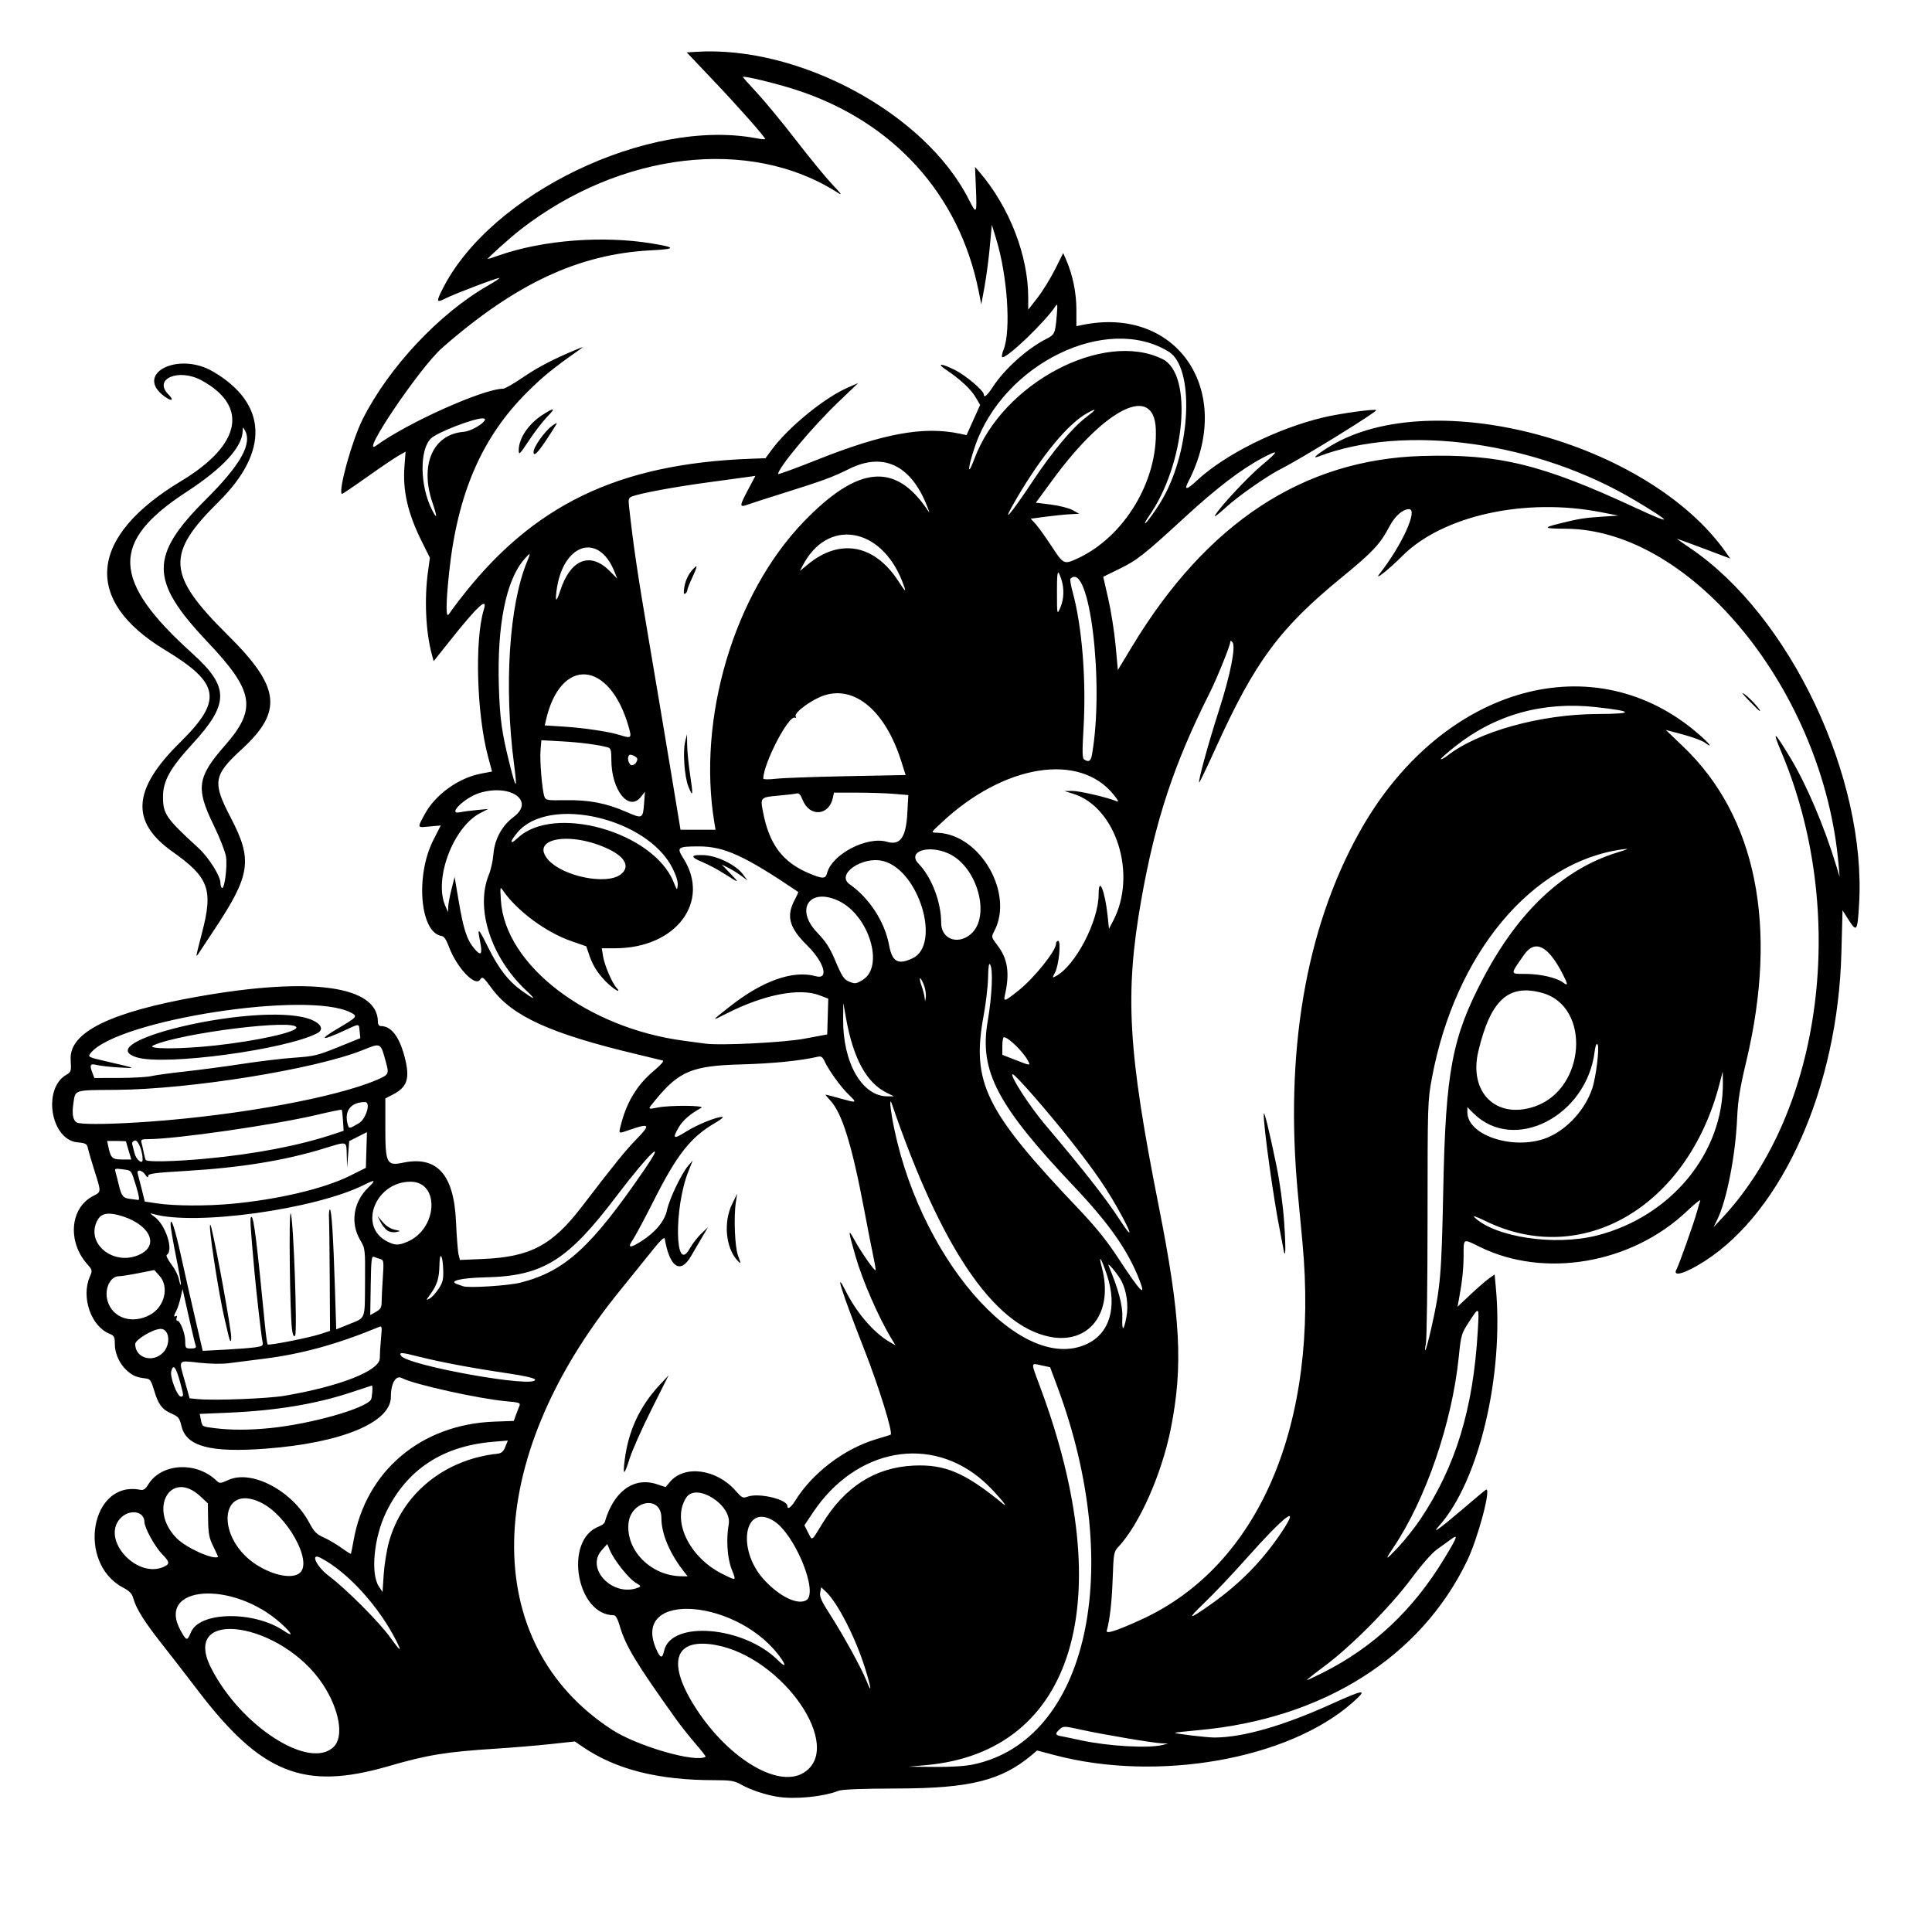 <?xml version="1.0" encoding="UTF-8" standalone="no"?>
<svg xmlns="http://www.w3.org/2000/svg" xmlns:svg="http://www.w3.org/2000/svg" width="11.5in" height="11.5in" viewBox="0 0 292.1 292.1" version="1.1" id="svg5" xml:space="preserve">
  <defs id="defs2"></defs>
  <path style="fill:#000000;stroke-width:1" d="m 117.524,271.65 c -1.896,-0.317 -3.988,-1.019 -5.449,-1.827 -1.072,-0.593 -1.585,-0.678 -4.083,-0.678 -8.524,0 -14.914,-1.624 -19.932,-5.065 l -1.15,-0.789 -3.612,0.393 c -1.987,0.216 -5.692,0.527 -8.234,0.69 -7.698,0.496 -10.363,0.93 -16.387,2.672 -12.758,3.689 -19.169,1.124 -28.806,-11.523 -1.628,-2.137 -4.049,-5.263 -5.378,-6.947 -2.63,-3.331 -3.905,-5.358 -4.327,-6.883 -0.21,-0.758 -0.561,-1.133 -1.549,-1.655 -7.056,-3.726 -4.914,-16.226 2.536,-14.802 0.552,0.105 0.808,-0.058 1.276,-0.816 1.964,-3.178 7.168,-3.501 10.219,-0.635 0.581,0.546 0.593,0.545 1.934,-0.048 3.523,-1.558 9.611,1.673 12.159,6.453 0.746,1.4 1.112,1.777 2.183,2.251 0.707,0.313 1.912,1.018 2.676,1.568 0.764,0.549 1.419,0.958 1.454,0.909 0.035,-0.049 0.22,-0.967 0.411,-2.041 1.864,-10.496 10.224,-17.544 21.279,-17.94 l 2.931,-0.105 0.338,-0.927 c 0.186,-0.51 0.427,-1.136 0.536,-1.391 0.171,-0.402 -0.099,-0.491 -1.993,-0.657 -4.113,-0.362 -14.018,-2.559 -15.774,-3.499 -0.94,-0.503 -1.684,0.75 -1.684,2.835 0,3.87 -7.456,6.963 -18.867,7.827 -8.426,0.638 -12.053,-0.321 -12.787,-3.381 -0.303,-1.263 -0.452,-1.45 -1.545,-1.933 -1.422,-0.629 -1.976,-1.385 -2.628,-3.589 -0.4,-1.352 -0.593,-1.633 -1.165,-1.699 -1.411,-0.162 -1.925,-0.361 -2.777,-1.077 -1.19,-1.001 -1.97,-2.633 -1.97,-4.122 0,-1.112 -0.086,-1.273 -0.842,-1.586 -2.742,-1.136 -4.249,-5.455 -2.97,-8.514 0.447,-1.07 0.445,-1.082 -0.389,-2.031 -2.995,-3.411 -2.547,-8.471 0.909,-10.256 1.261,-0.651 1.254,-0.547 0.234,-3.775 -0.449,-1.421 -0.897,-2.95 -0.995,-3.396 -0.162,-0.739 -0.304,-0.824 -1.585,-0.947 -4.061,-0.39 -5.336,-8.128 -1.684,-10.224 0.72,-0.413 0.749,-0.516 0.647,-2.311 -0.232,-4.101 5.969,-7.159 19.281,-9.509 17.168,-3.031 27.157,-1.622 27.171,3.832 9.46e-4,0.382 0.173,0.63 0.436,0.63 1.576,0 2.808,1.598 3.606,4.679 0.841,3.247 0.424,4.551 -1.826,5.699 l -1.094,0.558 v 4.427 c 0,5.399 0.207,5.81 2.665,5.296 5.138,-1.075 7.699,1.76 8.017,8.875 0.104,2.321 0.281,4.582 0.394,5.023 l 0.206,0.803 3.393,-0.142 c 7.242,-0.304 10.526,-2.033 15.042,-7.922 5.133,-6.693 6.605,-8.508 8.336,-10.278 2.088,-2.135 1.902,-2.369 -1.074,-1.342 -1.848,0.638 -1.745,0.716 -1.297,-0.984 0.884,-3.35 2.469,-5.894 4.968,-7.974 0.957,-0.797 1.524,-1.445 1.316,-1.504 -0.202,-0.057 -2.006,-0.494 -4.009,-0.972 -12.955,-3.088 -18.737,-5.712 -21.85,-9.919 -1.328,-1.794 -1.421,-1.863 -1.783,-1.332 -0.76,1.112 -3.549,-1.852 -4.719,-5.015 -0.378,-1.023 -0.734,-1.544 -1.091,-1.596 -3.26,-0.477 -4.006,-9.094 -1.255,-14.501 l 1.124,-2.209 -1.67,0.151 c -1.959,0.178 -1.905,0.303 -0.778,-1.811 1.591,-2.984 5.107,-5.527 8.547,-6.181 l 1.65,-0.314 -0.607,-2.272 c -1.716,-6.428 -2.035,-17.668 -0.629,-22.222 0.614,-1.989 -0.911,-0.58 -5.184,4.789 l -2.403,3.019 -0.292,-1.084 c -0.91,-3.379 -1.135,-8.357 -0.565,-12.46 l 0.29,-2.083 -1.239,-2.489 c -2.109,-4.237 -2.894,-7.659 -2.608,-11.367 l 0.169,-2.194 -1.111,0.634 c -0.611,0.349 -2.763,1.808 -4.783,3.242 -2.02,1.435 -3.707,2.569 -3.75,2.521 -0.537,-0.606 1.561,-8.131 3.145,-11.284 3.933,-7.827 11.57,-15.983 18.902,-20.188 1.035,-0.594 1.837,-1.125 1.782,-1.18 -0.129,-0.129 -6.689,2.353 -8.104,3.067 -1.44,0.727 -1.489,0.576 -0.469,-1.445 7.25,-14.363 30.993,-25.799 47.277,-22.772 0.809,0.15 1.471,0.211 1.471,0.136 0,-0.296 -4.063,-4.89 -7.862,-8.89 l -3.99,-4.202 1.374,-0.088 c 15.619,-1.003 34.716,9.331 41.283,22.342 1.16,2.299 1.226,2.198 1.069,-1.626 l -0.137,-3.324 0.742,0.873 c 4.481,5.27 7.298,12.562 7.298,18.888 v 1.835 l 1.401,-1.801 c 0.771,-0.991 1.961,-2.918 2.645,-4.282 l 1.244,-2.481 0.47,1.08 c 0.968,2.225 1.523,4.949 1.523,7.469 v 2.505 l 0.91,-0.187 c 14.336,-2.944 23.084,10.021 16.001,23.717 -0.672,1.299 -0.228,1.244 1.27,-0.158 4.221,-3.948 12.098,-7.887 19.151,-9.575 2.486,-0.595 7.733,-1.32 7.999,-1.105 0.243,0.196 -11.291,7.319 -14.302,8.831 -2.171,1.091 -6.53,4.134 -8.477,5.918 -1.053,0.965 -1.777,1.504 -1.609,1.198 0.672,-1.224 4.952,-5.823 7.067,-7.593 2.658,-2.225 2.679,-2.478 0.092,-1.107 -3.146,1.667 -6.869,4.505 -11.522,8.781 -6.375,5.86 -7.374,6.65 -10.082,7.973 l -2.442,1.194 0.768,3.361 c 0.422,1.849 0.92,5.021 1.106,7.049 l 0.339,3.688 2.117,-3.508 c 11.303,-18.729 25.874,-28.315 43.856,-28.852 11.598,-0.346 18.07,1.226 32.354,7.861 5.639,2.619 5.647,2.322 0.029,-1.049 -14.964,-8.977 -34.919,-11.767 -48.07,-6.721 -1.056,0.405 -0.108,-0.414 1.845,-1.594 15.532,-9.385 48.127,-0.591 59.849,16.145 l 0.605,0.864 -3.966,-1.494 c -2.181,-0.822 -4.015,-1.494 -4.074,-1.494 -0.059,0 0.838,0.639 1.994,1.42 15.088,10.193 26.694,34.706 25.523,53.905 -0.245,4.014 -0.361,4.189 -1.546,2.34 l -0.955,-1.491 -0.171,6.438 c -0.54,20.296 -8.816,38.969 -20.647,46.585 -2.923,1.882 -4.964,2.486 -4.283,1.269 0.372,-0.665 2.671,-7.147 3.097,-8.729 0.179,-0.664 0.403,-1.421 0.498,-1.681 0.095,-0.26 -0.825,0.473 -2.046,1.629 -8.37,7.924 -21.523,10.183 -31.288,5.375 -2.579,-1.27 -2.445,-1.342 -2.452,1.324 -0.005,2 -0.222,4.024 -0.708,6.606 l -0.211,1.121 1.942,-1.828 c 1.068,-1.006 2.33,-2.104 2.804,-2.442 l 0.862,-0.614 0.178,1.882 c 1.264,13.383 -2.552,29.427 -8.602,36.165 -1.202,1.339 0.139,0.386 3.505,-2.49 1.893,-1.618 3.52,-2.976 3.613,-3.019 0.855,-0.389 -1.197,7.329 -2.868,10.789 -7.035,14.568 -21.773,23.858 -40.565,25.568 -1.924,0.175 -3.536,0.355 -3.58,0.4 -0.131,0.131 4.77,0.717 5.978,0.716 4.247,-0.006 10.361,-1.754 17.58,-5.025 5.169,-2.343 5.684,-2.378 3.243,-0.226 -9.717,8.569 -29.44,12.032 -45.031,7.905 l -2.62,-0.693 -0.827,0.696 c -4.548,3.827 -9.293,5.018 -20.125,5.049 -5.656,0.017 -8.529,0.129 -9.104,0.356 -2.289,0.904 -6.628,1.321 -9.223,0.887 z m 3.957,-3.614 c 6.282,-3.83 -3.109,-17.484 -13.293,-19.328 -6.027,-1.091 -7.37,2.361 -3.437,8.835 4.859,7.998 12.728,12.934 16.731,10.493 z m 25.691,-1.272 c 17.259,-3.656 22.99,-29.386 12.708,-57.059 l -1.113,-2.994 -1.3,-0.277 c -1.674,-0.357 -1.66,-0.635 -0.174,3.357 12.005,32.244 5.118,55.045 -17.241,57.075 l -2.661,0.242 3.922,0.033 c 2.5,0.021 4.624,-0.116 5.858,-0.377 z m -42.029,-3.146 c -0.905,-1.05 -2.186,-2.662 -2.846,-3.583 -6.081,-8.486 -7.733,-11.215 -8.598,-14.211 -0.294,-1.019 -0.617,-1.611 -0.877,-1.611 -5.687,0 -7.618,-11.405 -2.273,-13.424 0.428,-0.162 0.823,-0.453 0.88,-0.648 1.346,-4.676 4.391,-6.893 7.886,-5.742 l 1.321,0.435 0.669,-0.795 c 2.178,-2.589 7.019,-1.938 9.896,1.331 0.965,1.096 1.128,1.179 1.81,0.92 1.672,-0.636 6.035,0.392 6.035,1.421 0,0.564 0.549,0.199 1.141,-0.759 2.629,-4.253 7.442,-7.917 12.305,-9.365 1.156,-0.344 2.129,-0.646 2.163,-0.672 0.387,-0.286 -1.763,-7.211 -4.047,-13.041 -3.416,-8.716 -4.521,-12.22 -2.723,-8.642 1.646,3.278 4.22,6.261 6.588,7.637 l 0.923,0.536 -0.584,-0.957 c -1.964,-3.218 -4.424,-8.859 -5.485,-12.582 -1.128,-3.957 -1.141,-4.232 -0.11,-2.344 0.979,1.792 2.995,4.679 3.155,4.519 0.051,-0.051 -0.084,-0.908 -0.299,-1.904 -0.215,-0.996 -0.841,-4.193 -1.391,-7.105 -1.874,-9.928 -3.36,-14.735 -5.147,-16.647 -0.457,-0.489 -0.779,-0.889 -0.715,-0.889 0.064,0 1.026,0.252 2.138,0.56 2.685,0.744 2.69,0.742 1.287,-0.63 -1.214,-1.187 -2.987,-3.663 -3.625,-5.064 -0.248,-0.545 -0.49,-0.703 -0.924,-0.603 -2.742,0.628 -6.812,1.037 -11.653,1.17 -7.405,0.203 -9.38,1.025 -12.963,5.395 -1.213,1.479 -1.229,1.428 0.358,1.122 1.93,-0.373 7.287,-0.329 6.583,0.054 -1.638,0.891 -2.768,1.862 -3.379,2.905 -1.038,1.771 -0.842,1.896 1.081,0.69 1.714,-1.075 4.59,-2.242 5.494,-2.229 0.245,0.003 -0.226,0.398 -1.048,0.877 -3.765,2.194 -5.781,4.747 -9.376,11.874 -1.325,2.625 -2.726,5.241 -3.114,5.813 -0.863,1.272 -0.469,1.342 1.285,0.23 2.127,-1.349 3.531,-3.049 3.879,-4.698 0.356,-1.687 2.156,-5.466 3.18,-6.678 l 0.71,-0.84 -0.665,1.681 c -2.193,5.542 -2.036,15.629 0.182,11.695 0.413,-0.732 1.212,-1.772 1.776,-2.311 l 1.026,-0.98 -0.826,1.401 c -0.454,0.77 -1.249,2.125 -1.765,3.011 -1.604,2.751 -3.208,1.677 -3.959,-2.65 -0.057,-0.328 -0.626,0.201 -1.809,1.681 -0.949,1.188 -3.237,4.023 -5.084,6.301 -20.757,25.599 -21.213,53.153 -1.095,66.234 3.855,2.507 12.689,5.056 14.172,4.09 0.058,-0.038 -0.636,-0.927 -1.541,-1.977 z m -10.696,-42.865 c 0.559,-4.441 2.265,-8.111 5.284,-11.36 l 1.352,-1.456 -2.594,5.182 c -1.427,2.85 -2.9,6.157 -3.275,7.348 -0.839,2.669 -1.079,2.758 -0.767,0.285 z m 16.971,-30.254 c -1.721,-1.963 -2.046,-5.773 -0.723,-8.474 l 0.755,-1.541 -0.194,1.261 c -0.341,2.215 -0.162,6.769 0.317,8.054 0.493,1.322 0.473,1.415 -0.154,0.7 z m -60.944,73.586 c 1.552,-1.552 0.833,-5.643 -1.654,-9.418 -6.214,-9.429 -21.559,-11.755 -16.944,-2.568 4.449,8.856 14.956,15.628 18.598,11.986 z m 125.296,-0.263 0.84,-0.214 -0.942,-0.033 c -1.283,-0.045 -8.801,-1.312 -12.151,-2.047 -2.641,-0.58 -2.747,-0.582 -3.291,-0.09 -0.752,0.68 -0.71,0.893 0.208,1.057 0.424,0.076 1.731,0.348 2.905,0.605 4.142,0.906 10.301,1.263 12.432,0.721 z m -44.959,-11.536 c -1.437,-4.639 -4.163,-9.969 -5.964,-11.66 l -0.688,-0.646 -0.154,0.786 c -0.123,0.627 0.175,1.296 1.474,3.307 1.933,2.995 4.776,8.157 5.504,9.996 0.865,2.183 0.778,1.283 -0.171,-1.783 z m 69.179,0.617 c 7.66,-3.852 13.646,-9.471 18.348,-17.226 2.062,-3.401 2.204,-3.826 0.965,-2.898 -0.477,0.357 -1.413,1.033 -2.08,1.502 -0.706,0.496 -2.3,2.314 -3.807,4.342 -3.169,4.264 -9.106,10.261 -13.1,13.232 -1.599,1.189 -2.825,2.162 -2.725,2.162 0.1,0 1.179,-0.502 2.399,-1.115 z m -81.809,-2.037 c -6.245,-9.142 -22.838,-10.537 -18.992,-1.596 0.636,1.479 0.944,1.559 1.216,0.319 1.025,-4.666 12.069,-3.736 17.239,1.451 0.99,0.993 1.271,0.902 0.537,-0.174 z m -58.258,-2.774 c -2.641,-5.229 -7.329,-10.383 -11.4,-12.53 -1.716,-0.905 -0.724,1.266 1.261,2.758 2.598,1.954 7.588,6.961 9.224,9.254 1.526,2.139 1.818,2.305 0.915,0.518 z m -31.038,-1.34 c 1.316,-3.135 9.549,-3.233 14.066,-0.167 1.488,1.01 1.247,0.406 -0.451,-1.129 -7.32,-6.617 -19.012,-5.767 -15.173,1.102 0.878,1.572 0.973,1.583 1.557,0.193 z m 143.655,-1.884 c 17.831,-8.14 26.974,-29.57 24.371,-57.122 -0.159,-1.683 -0.467,-4.951 -0.684,-7.262 -2.01,-21.369 1.16,-40.023 9.283,-54.624 12.024,-21.613 34.633,-28.537 50.576,-15.488 2.055,1.682 3.283,3.077 1.683,1.912 -0.419,-0.305 -1.922,-0.863 -3.339,-1.239 l -2.577,-0.684 2.624,2.508 c 11.062,10.575 14.4,27.186 9.556,47.545 -0.992,4.168 -1.274,5.93 -1.4,8.724 -0.25,5.574 -1.563,12.296 -2.969,15.193 l -0.58,1.194 1.276,-1.362 c 15.267,-16.295 19.103,-46.461 8.96,-70.473 -1.45,-3.433 -1.116,-3.222 1.34,0.845 2.477,4.101 5.149,10.38 6.964,16.366 l 0.51,1.681 -0.155,-1.821 c -2.227,-26.15 -22.11,-50.678 -41.196,-50.819 -3.47,-0.026 -3.604,-0.143 -0.927,-0.806 2.893,-0.717 3.627,-0.835 6.303,-1.015 l 2.521,-0.169 -2.661,-0.518 c -11.456,-2.231 -23.923,0.524 -30.011,6.632 -2.076,2.083 -4.371,3.883 -3.432,2.692 3.348,-4.248 5.871,-9.78 4.461,-9.78 -0.955,0 -2.141,1.044 -2.963,2.609 -1.412,2.688 -2.506,3.856 -7.228,7.721 -9.393,7.689 -13.107,12.714 -19.008,25.717 -1.344,2.962 -2.486,5.343 -2.538,5.292 -0.185,-0.185 1.399,-5.961 2.998,-10.931 1.749,-5.438 2.593,-9.735 2.024,-10.304 -0.249,-0.249 -0.327,-0.24 -0.327,0.037 0,0.487 -2.047,5.542 -3.053,7.538 -5.45,10.818 -8.27,19.34 -10.401,31.427 -2.504,14.204 -2.017,22.748 2.639,46.221 3.328,16.779 3.73,24.226 1.821,33.755 -1.372,6.847 -4.758,14.463 -7.93,17.834 -0.666,0.707 -0.71,0.956 -0.844,4.762 -0.124,3.541 -0.44,6.309 -0.897,7.871 -0.169,0.577 1.415,0.072 5.209,-1.66 z m 21.458,-56.26 c -0.106,-0.616 -0.31,-1.688 -0.453,-2.381 -0.951,-4.61 -2.554,-16.129 -2.476,-17.788 0.034,-0.726 0.841,2.555 1.923,7.82 0.514,2.499 0.978,5.904 1.156,8.474 0.294,4.244 0.224,6.05 -0.151,3.875 z m 70.423,-82.691 c -1.117,-1.164 -1.272,-1.405 -0.571,-0.89 0.856,0.629 2.513,2.485 2.218,2.485 -0.064,0 -0.805,-0.718 -1.647,-1.595 z m -81.367,136.653 c 4.385,-3.092 7.815,-6.587 10.701,-10.905 2.957,-4.425 0.591,-2.671 -5.239,3.882 -2.133,2.398 -5.054,5.482 -6.491,6.854 -2.652,2.532 -2.385,2.576 1.029,0.169 z m -61.189,-0.607 c 1.981,-1.06 -1.671,-10.027 -4.897,-12.021 -4.475,-2.766 -5.63,4.367 -1.442,8.909 2.318,2.515 4.996,3.83 6.339,3.111 z m -63.067,-8.805 c 2.001,-7.294 8.386,-12.501 16.389,-13.367 0.634,-0.069 0.91,-0.306 1.208,-1.041 l 0.387,-0.952 -2.23,0.186 c -7.637,0.637 -13.033,4.191 -16.175,10.654 -1.845,3.795 -2.38,9.292 -1.093,11.224 l 0.554,0.831 0.174,-2.652 c 0.096,-1.458 0.449,-3.656 0.786,-4.883 z m 37.681,6.881 c 0.491,-0.192 0.454,-0.265 -0.375,-0.751 -1.033,-0.604 -3.253,-3.392 -3.878,-4.872 l -0.412,-0.973 -0.84,0.94 c -2.508,2.807 1.711,7.14 5.506,5.655 z m 14.119,-2.846 c -0.641,-1.654 -0.823,-4.534 -0.424,-6.712 0.539,-2.938 -4.898,-6.38 -6.417,-4.062 -2.274,3.47 0.464,9.134 5.62,11.625 2.019,0.976 1.949,1.025 1.221,-0.851 z m -65.192,0.543 c 1.814,-1.814 -2.055,-8.674 -5.956,-10.563 -6.293,-3.047 -6.894,5.416 -0.668,9.408 2.639,1.692 5.575,2.204 6.624,1.155 z m 57.96,-0.177 c -2.143,-2.754 -3.369,-5.684 -3.369,-8.049 0,-3.562 -4.724,-2.668 -4.986,0.943 -0.296,4.096 3.487,7.806 8.02,7.864 l 0.934,0.012 z m -78.596,-0.675 c 0.939,-0.428 0.902,-0.718 -0.249,-1.904 -1.11,-1.144 -2.677,-3.989 -2.683,-4.872 -0.012,-1.69 -2.342,-2.003 -3.689,-0.496 -2.859,3.2 2.541,9.131 6.621,7.272 z m 189.96,-7.161 c 5.347,-7.973 8.008,-16.677 8.693,-28.44 0.224,-3.854 0.246,-3.83 -1.31,-1.442 -1.171,1.797 -1.215,1.95 -1.569,5.392 -1.023,9.946 -5.001,21.515 -9.886,28.754 -1.348,1.997 -1.202,1.997 0.679,0 1.016,-1.078 2.543,-2.998 3.393,-4.265 z m -182.466,4.116 c -0.637,-1.287 -0.764,-1.927 -0.798,-4.04 l -0.041,-2.511 -1.119,-1.043 c -4.522,-4.218 -7.979,1.935 -3.567,6.35 1.43,1.431 5.437,3.237 6.225,2.805 0.031,-0.017 -0.284,-0.719 -0.7,-1.56 z m 92.051,-3.458 c 3.428,-5.609 8.008,-8.526 13.811,-8.796 4.767,-0.221 7.775,1.065 13.542,5.791 1.166,0.955 -1.373,-1.999 -2.879,-3.349 -7.999,-7.175 -19.352,-5.122 -25.9,4.683 l -1.27,1.902 0.54,1.058 c 0.68,1.332 0.482,1.45 2.156,-1.288 z m -83.383,-14.476 c 6.1,-0.62 14.291,-2.937 15.152,-4.285 0.186,-0.292 0.312,-2.149 0.144,-2.139 -0.039,0.002 -1.394,0.447 -3.011,0.989 -5.359,1.795 -11.47,2.813 -18.724,3.118 l -4.298,0.181 0.169,0.845 c 0.22,1.101 0.163,1.065 2.043,1.305 2.472,0.316 5.322,0.312 8.525,-0.014 z m 2.061,-4.873 c 8.429,-1.431 14.425,-3.796 14.428,-5.69 0.001,-0.576 0.084,-1.919 0.185,-2.985 0.173,-1.833 0.154,-1.926 -0.352,-1.715 -6.096,2.539 -11.64,4.074 -17.217,4.767 -2.072,0.258 -4.523,0.571 -5.448,0.696 -0.981,0.133 -2.818,0.105 -4.413,-0.067 -3.341,-0.36 -3.173,-0.56 -2.262,2.683 l 0.756,2.691 1.278,0.123 c 2.442,0.235 10.537,-0.077 13.043,-0.502 z m -15.394,-0.644 c -0.863,-3.531 -1.362,-4.43 -1.705,-3.066 -0.221,0.879 0.907,3.837 1.462,3.837 0.328,0 0.386,-0.183 0.242,-0.77 z m 53.282,-1.818 c -0.072,-0.215 -1.651,-0.573 -4.155,-0.942 -5.337,-0.785 -10.112,-1.681 -13.382,-2.511 -2.658,-0.674 -3.057,-0.696 -2.719,-0.149 0.926,1.498 20.729,5.019 20.257,3.602 z m -56.166,-4.138 c 1.18,-1.296 0.859,-3.602 -0.49,-3.515 -1.198,0.077 -3.782,1.645 -3.782,2.296 0,2.139 2.725,2.917 4.272,1.22 z m 13.893,-0.735 c 1.163,-0.174 1.21,-0.218 1.056,-0.988 -0.166,-0.829 -0.895,-7.192 -1.166,-10.178 -0.684,-7.527 -0.741,-8.544 -0.479,-8.544 0.349,0 0.811,3.703 2.039,16.362 0.148,1.527 0.334,2.84 0.412,2.918 0.193,0.193 6.305,-1.016 8.038,-1.591 l 1.391,-0.461 -0.044,-7.843 c -0.024,-4.314 -0.075,-8.442 -0.114,-9.174 -0.038,-0.732 0.022,-1.331 0.135,-1.331 0.257,0 0.511,3.969 0.763,11.933 l 0.196,6.191 1.932,-0.783 c 2.563,-1.039 2.386,-0.577 2.423,-6.332 0.032,-5.085 0.031,-5.092 -0.745,-6.417 -1.503,-2.564 -1.015,-5.726 1.218,-7.895 1.237,-1.201 1.109,-1.287 -0.625,-0.421 -7.387,3.691 -25.472,6.205 -31.794,4.42 -0.649,-0.183 -0.637,-0.151 0.163,0.443 1.668,1.24 2.876,5.058 1.808,5.718 -0.149,0.092 0.161,0.732 0.689,1.424 0.528,0.691 1.042,1.701 1.144,2.244 0.102,0.543 0.236,0.936 0.299,0.873 0.063,-0.063 -0.267,-1.991 -0.732,-4.285 -0.465,-2.294 -0.836,-4.486 -0.825,-4.871 0.038,-1.302 0.685,0.691 1.637,5.042 0.489,2.234 1.413,6.317 2.055,9.074 l 1.166,5.012 3.371,-0.178 c 1.854,-0.098 3.919,-0.26 4.589,-0.36 z m -4.043,-1.712 c -0.096,-0.424 -0.342,-1.464 -0.547,-2.311 -0.962,-3.985 -2.629,-14.918 -2.21,-14.499 0.272,0.272 2.467,11.856 3.079,16.25 0.199,1.428 -0.034,1.833 -0.322,0.56 z m 9.591,-0.959 c -0.33,-2.389 -0.511,-18.044 -0.203,-17.562 0.414,0.649 1.036,18.107 0.659,18.485 -0.198,0.198 -0.341,-0.092 -0.456,-0.923 z m 172.223,-0.128 c 1.414,-6.262 1.568,-8.043 1.83,-21.113 0.358,-17.818 1.333,-22.957 6.062,-31.934 5.323,-10.105 12.127,-16.473 20.271,-18.971 1.68,-0.515 1.848,-0.611 0.84,-0.477 -13.751,1.824 -25.368,15.73 -28.891,34.582 -0.64,3.425 -0.653,3.85 -0.659,21.282 -0.003,9.783 -0.116,18.292 -0.252,18.908 -0.135,0.616 -0.168,1.048 -0.072,0.96 0.096,-0.088 0.487,-1.545 0.869,-3.238 z m -186.787,2.576 c -0.085,-0.221 -0.567,-2.244 -1.072,-4.494 l -0.918,-4.092 -0.306,1.343 c -0.168,0.738 -0.456,1.618 -0.638,1.954 -0.405,0.746 -0.424,1.019 -0.055,0.791 0.159,-0.098 0.206,0.014 0.11,0.264 -0.092,0.239 -0.051,0.435 0.091,0.435 0.449,0 1.202,1.936 1.202,3.091 0,1.056 0.043,1.111 0.87,1.111 0.641,0 0.83,-0.106 0.716,-0.402 z m 134.727,-0.27 c 3.488,-1.624 4.649,-5.641 3.03,-10.483 -0.847,-2.534 -1.344,-3.258 -0.769,-1.12 1.838,6.825 -1.898,11.754 -7.951,10.491 -8.429,-1.758 -16.376,-13.51 -23.776,-35.162 -0.331,-0.969 -0.327,0.021 0.007,1.948 3.611,20.791 19.29,39.061 29.459,34.326 z m 5.992,-4.115 c 0.32,-1.732 0.026,-3.882 -0.734,-5.367 -0.545,-1.063 -2.293,-3.141 -1.945,-2.311 1.47,3.506 2.128,5.993 2.055,7.761 -0.091,2.178 0.214,2.138 0.625,-0.083 z m -147.591,-0.318 c 2.17,-1.2 2.89,-4.202 1.407,-5.862 l -0.797,-0.892 -2.355,0.467 c -1.295,0.257 -2.633,0.467 -2.974,0.467 -1.343,-4.8e-4 -2.245,1.903 -1.75,3.695 0.729,2.641 3.744,3.631 6.468,2.124 z m 34.978,-1.897 c 0.002,-0.539 0.083,-2.19 0.181,-3.669 0.164,-2.48 0.137,-2.7 -0.352,-2.84 -0.291,-0.083 -0.727,-0.233 -0.968,-0.333 -0.386,-0.16 -0.447,0.36 -0.51,4.309 l -0.072,4.491 0.859,-0.489 c 0.7,-0.398 0.859,-0.67 0.862,-1.469 z m 8.607,-2.006 c 0.627,-0.947 0.748,-1.422 0.71,-2.79 -0.066,-2.371 -0.545,-3.031 -0.577,-0.794 -0.028,1.955 -0.367,3.031 -1.397,4.43 -0.655,0.889 -0.66,0.923 -0.091,0.618 0.331,-0.177 0.941,-0.835 1.356,-1.463 z m 105.938,-1.426 c -1.75,-4.448 -4.568,-8.469 -9.821,-14.014 -11.666,-12.316 -14.383,-17.5 -13.098,-24.993 0.663,-3.869 0.842,-7.818 0.389,-8.591 -0.196,-0.334 -0.289,0.227 -0.327,1.961 -0.029,1.336 -0.323,3.878 -0.653,5.65 -1.897,10.187 0.166,14.417 14.256,29.229 2.702,2.84 4.333,4.863 6.099,7.563 3.349,5.12 4.285,6.068 3.155,3.196 z m -93.535,0.475 c 6.703,-1.712 10.66,-5.321 18.707,-17.06 3.603,-5.256 0.709,-2.5 -4.267,4.065 -7.351,9.697 -11.09,12.007 -19.745,12.199 -3.825,0.085 -5.739,0.578 -4.165,1.073 0.201,0.063 0.555,0.187 0.786,0.275 0.788,0.3 6.858,-0.085 8.684,-0.551 z m -57.449,-4.315 c 2.996,-1.528 1.117,-4.767 -3.43,-5.912 -1.678,-0.423 -2.596,-0.173 -3.124,0.848 -1.844,3.566 2.663,7.049 6.554,5.064 z m 40.297,-1.846 c 4.612,-1.927 5.009,-9.091 0.504,-9.091 -5.318,0 -7.963,6.799 -3.515,9.034 1.198,0.602 1.685,0.611 3.011,0.057 z m -3.013,-1.724 c -0.312,-0.219 -0.768,-0.799 -1.014,-1.291 l -0.447,-0.893 0.799,0.932 c 0.484,0.565 1.185,1.013 1.779,1.138 0.965,0.203 0.968,0.209 0.215,0.359 -0.443,0.088 -1.004,-0.015 -1.332,-0.245 z m 182.921,0.756 c 11.24,-2.87 19.179,-12.573 19.02,-23.25 l -0.023,-1.541 -0.51,1.961 c -4.821,18.518 -20.761,27.814 -35.385,20.633 -1.203,-0.591 -1.96,-0.853 -1.681,-0.582 3.144,3.054 12.195,4.407 18.578,2.777 z m -71.872,-2.995 c -2.084,-3.837 -3.888,-6.494 -7.667,-11.291 -3.511,-4.457 -8.429,-10.085 -8.812,-10.085 -0.569,0 2.493,4.771 4.847,7.551 6.068,7.17 9.268,11.257 11.478,14.663 1.69,2.605 1.776,2.145 0.155,-0.839 z m -134.583,-1.787 c 7.081,-0.656 14.025,-2.304 17.928,-4.253 l 2.381,-1.189 0.08,-2.698 0.08,-2.698 -1.34,0.677 -1.34,0.677 -0.16,2.021 -0.16,2.021 -0.05,-1.891 c -0.059,-2.206 0.149,-2.141 -3.368,-1.059 -5.997,1.845 -12.622,2.925 -20.983,3.42 -4.762,0.282 -5.673,0.405 -5.673,0.765 0,0.303 -0.129,0.246 -0.436,-0.193 -0.528,-0.753 -1.35,-0.849 -1.136,-0.132 0.081,0.27 0.352,1.323 0.603,2.34 l 0.456,1.85 1.867,0.279 c 2.604,0.389 7.439,0.416 11.251,0.063 z m -14.425,-2.664 c -0.78,-2.527 -0.647,-2.366 -2.111,-2.562 -1.058,-0.142 -1.16,-0.105 -1.016,0.374 0.088,0.292 0.309,1.162 0.493,1.932 0.42,1.764 0.642,2.042 1.744,2.18 0.489,0.061 1.037,0.132 1.218,0.156 0.217,0.03 0.106,-0.675 -0.327,-2.08 z m 0.979,-4.017 c 0,-1.316 -0.687,-3.017 -1.168,-2.891 -0.329,0.086 -0.478,0.31 -0.394,0.594 0.074,0.251 0.223,0.834 0.331,1.296 0.234,0.999 1.231,1.81 1.231,1.002 z m 9.526,-0.143 c 7.368,-0.678 14.177,-1.983 19.327,-3.705 l 1.541,-0.515 -0.099,-1.541 c -0.054,-0.847 -0.14,-1.585 -0.191,-1.638 -0.051,-0.054 -1.708,0.286 -3.683,0.754 -6.399,1.519 -21.407,3.685 -25.529,3.685 -1.018,1e-5 -1.188,0.078 -1.071,0.49 0.076,0.27 0.225,0.931 0.332,1.471 0.107,0.539 0.25,1.075 0.318,1.191 0.195,0.331 4.319,0.244 9.056,-0.192 z m -11.637,-1.209 c -0.222,-0.732 -0.405,-1.362 -0.407,-1.401 -0.002,-0.038 -0.643,-0.07 -1.426,-0.07 h -1.423 l 0.195,0.91 c 0.361,1.682 0.592,1.891 2.087,1.891 h 1.377 z m 214.797,-2.109 c 2.865,-1.302 5.432,-4.182 6.473,-7.264 0.596,-1.766 1.148,-6.368 0.805,-6.711 -0.165,-0.165 -0.326,0.24 -0.429,1.082 -1.207,9.814 -12.233,15.426 -18.334,9.332 l -0.91,-0.909 v 0.752 c 0,3.681 7.516,5.935 12.396,3.718 z m -180.016,-2.028 c 1.119,-0.656 1.883,-3.216 0.96,-3.216 -2.114,0 -3.169,1.316 -2.639,3.291 0.21,0.783 0.214,0.783 1.679,-0.076 z m -31.549,-0.263 c 13.522,-0.974 28.126,-3.66 34.31,-6.311 1.754,-0.752 1.837,-0.9 1.405,-2.486 -0.88,-3.226 -0.734,-3.145 -3.595,-1.999 -7.201,2.883 -26.04,5.917 -37.257,5.999 -6.515,0.048 -6.142,-0.077 -6.466,2.166 -0.248,1.719 0.019,2.699 0.775,2.847 1.273,0.249 5.578,0.163 10.829,-0.215 z m 209.342,-2.278 c 7.728,-2.633 8.561,-15.116 1.146,-17.175 -5.103,-1.417 -7.818,1.064 -9.662,8.827 -1.478,6.222 2.708,10.326 8.515,8.347 z m -97.986,-2.093 c -3.056,-1.524 -5.044,-5.193 -6.139,-11.327 l -0.4,-2.241 -0.025,2.4 c -0.069,6.616 2.846,11.718 6.698,11.723 l 0.98,0.001 z m -111.17,-2.506 c 0.642,-0.148 2.974,-0.466 5.182,-0.707 2.209,-0.241 6.096,-0.758 8.638,-1.148 2.542,-0.391 6.072,-0.811 7.844,-0.934 2.945,-0.204 3.51,-0.34 6.583,-1.587 l 3.362,-1.363 -0.096,-0.98 c -0.125,-1.281 0.051,-1.268 -2.314,-0.172 -3.477,1.61 -3.992,1.464 -1.021,-0.29 3.002,-1.772 3.078,-1.867 1.961,-2.44 -6.474,-3.323 -35.139,1.125 -39.262,6.092 -0.518,0.625 -0.465,0.655 2.24,1.28 4.799,1.11 4.791,1.106 2.076,0.947 -1.387,-0.081 -2.931,-0.252 -3.432,-0.379 -1.008,-0.257 -1.123,-0.033 -0.637,1.246 l 0.273,0.719 3.719,-0.006 c 2.045,-0.004 4.244,-0.128 4.885,-0.276 z m -2.147,-2.826 c -7.353,-2.222 16.092,-7.953 24.987,-6.107 2.46,0.51 3.6,1.749 2.255,2.449 -4.789,2.493 -23.005,4.939 -27.242,3.659 z m 11.847,-1.807 c 6.247,-0.681 12.243,-2.007 12.243,-2.706 0,-1.344 -17.29,0.793 -21.57,2.666 -1.402,0.614 3.862,0.637 9.326,0.041 z m 122.861,2.325 c -0.717,-1.362 -2.974,-3.572 -3.648,-3.572 -0.133,0 -0.241,0.599 -0.239,1.331 l 0.002,1.331 1.888,0.739 c 2.376,0.93 2.396,0.931 1.997,0.172 z m -33.723,-3.366 3.361,-0.626 0.08,-2.704 0.08,-2.704 -1.34,-0.513 c -3.028,-1.16 -8.43,-0.098 -14.028,2.757 -2.429,1.239 -2.424,1.229 0.576,-1.127 4.913,-3.859 9.493,-5.459 12.908,-4.51 2.028,0.563 1.29,-2.09 -1.29,-4.638 -2.762,-2.727 -3.224,-4.45 -1.871,-6.975 0.317,-0.591 0.537,-1.102 0.49,-1.134 -8.125,-5.491 -11.177,-6.887 -15.047,-6.88 -3.193,0.005 -3.361,0.136 -2.311,1.793 4.175,6.584 -1.114,13.587 -10.275,13.606 l -2.056,0.004 0.19,1.191 c 0.215,1.352 1.343,4.01 2.017,4.755 0.752,0.831 0.01,0.536 -1.066,-0.423 -1.46,-1.301 -2.431,-2.72 -2.993,-4.373 l -0.493,-1.449 -2.259,-0.782 c -3.808,-1.319 -8.19,-4.554 -10.295,-7.601 -0.474,-0.686 -0.481,-0.657 -0.357,1.401 0.592,9.812 13.059,19.363 27.77,21.275 1.233,0.16 2.619,0.346 3.081,0.412 2.288,0.329 11.881,-0.147 15.127,-0.752 z m -12.17,-24.904 c -0.993,-0.636 -2.483,-1.432 -3.31,-1.768 -1.921,-0.782 -1.869,-1.141 0.155,-1.067 2,0.073 4.849,1.457 5.913,2.872 l 0.729,0.969 -0.98,-0.726 c -0.539,-0.399 -1.422,-0.944 -1.961,-1.211 l -0.98,-0.485 1.249,1.292 c 1.523,1.575 1.466,1.584 -0.814,0.124 z m 30.11,16.7 c -0.573,-1.372 -0.803,-1.131 -0.292,0.305 0.217,0.61 0.421,1.425 0.452,1.81 0.047,0.577 0.077,0.544 0.168,-0.182 0.061,-0.485 -0.087,-1.355 -0.329,-1.934 z m 14.325,0.954 c 2.375,-1.89 5.691,-6.023 5.691,-7.093 0,-0.237 0.144,-0.43 0.321,-0.43 0.464,0 0.111,3.656 -0.46,4.76 -0.444,0.859 -0.442,0.873 0.11,0.578 2.96,-1.584 6.472,-8.32 6.472,-12.413 0,-2.825 0.965,-0.464 1.361,3.329 l 0.201,1.924 0.621,-1.182 c 3.69,-7.023 0.47,-17.236 -6.068,-19.249 l -1.297,-0.399 1.16,-0.019 c 1.051,-0.018 5.301,0.962 6.682,1.54 0.435,0.182 0.357,-0.02 -0.356,-0.92 -5.157,-6.511 -16.651,-4.658 -26.086,4.204 -1.693,1.59 -1.646,1.448 -0.493,1.506 6.427,0.323 11.493,9.184 8.497,14.863 -0.475,0.901 -0.474,0.907 0.5,2.182 1.537,2.014 1.859,4.198 1.103,7.489 -0.242,1.053 -0.044,0.988 2.04,-0.671 z m -74.444,-0.05 c -5.321,-4.993 -7.699,-12.4 -5.614,-17.485 0.301,-0.733 0.607,-2.112 0.681,-3.064 0.176,-2.274 1.293,-4.338 3.062,-5.659 3.25,-2.427 -0.434,-5.044 -5.123,-3.639 -2.226,0.667 -4.981,3.332 -3.038,2.938 0.521,-0.106 1.704,-0.262 2.629,-0.348 l 1.681,-0.157 -1.194,0.617 c -4.09,2.114 -7.056,9.976 -5.291,14.026 l 0.417,0.956 0.023,-0.783 c 0.013,-0.431 0.236,-1.628 0.497,-2.661 l 0.474,-1.878 0.618,3.642 c 0.725,4.275 1.242,5.858 2.339,7.166 1.037,1.237 1.295,0.937 0.897,-1.043 -0.454,-2.263 -0.287,-2.143 1.205,0.863 1.612,3.248 3.077,5.134 5.131,6.604 2.011,1.44 2.21,1.409 0.608,-0.094 z m 156.776,-2.379 c -2.211,-4.363 -4.208,-5.382 -5.876,-2.996 -2.151,3.077 -2.168,2.888 0.254,2.898 2.181,0.008 4.629,0.565 5.595,1.272 0.816,0.597 0.821,0.394 0.027,-1.173 z m -105.876,0.811 c 3.334,-2.033 0.942,-9.818 -3.677,-11.97 -4.367,-2.034 -6.587,1.279 -3.212,4.794 1.29,1.344 1.926,2.317 2.678,4.099 1.091,2.587 1.37,3.01 2.203,3.348 0.845,0.343 1.046,0.316 2.008,-0.271 z m 7.541,-3.27 c 4.343,-2.061 1.008,-13.236 -4.384,-14.688 -3.131,-0.843 -7.283,1.992 -5.125,3.499 2.986,2.086 5.313,5.685 5.964,9.222 0.462,2.51 1.355,3.006 3.545,1.966 z m 8.782,-3.636 c 3.093,-2.603 1.076,-10.128 -3.261,-12.167 -3.091,-1.453 -6.409,-0.357 -4.598,1.518 1.976,2.047 3.404,5.79 3.404,8.925 0,2.436 2.472,3.393 4.455,1.724 z m -45.079,-9.994 c -3.816,-7.579 -18.62,-11.023 -23.397,-5.442 -1.258,1.469 -1.251,2.063 0.01,0.874 5.477,-5.165 20.509,-0.907 23.556,6.673 0.52,1.293 0.539,1.309 0.625,0.49 0.055,-0.532 -0.239,-1.495 -0.793,-2.596 z m -7.865,0.975 c 1.479,-1.1 0.803,-2.594 -1.73,-3.82 -5.751,-2.785 -12.073,-1.697 -9.193,1.583 2.195,2.5 8.763,3.845 10.924,2.238 z m 31.242,-0.229 c 0.712,-2.836 6.042,-5.618 9.057,-4.727 1.981,0.585 2.87,-0.653 3.07,-4.277 l 0.154,-2.788 -2.181,-0.184 c -1.2,-0.101 -3.728,-0.184 -5.619,-0.184 h -3.437 l -0.176,0.803 c -0.598,2.724 -3.538,2.907 -4.568,0.285 -0.301,-0.767 -0.565,-1.058 -0.877,-0.969 -0.245,0.07 -1.405,0.211 -2.578,0.314 -2.914,0.255 -2.945,0.283 -2.566,2.322 0.941,5.06 2.967,7.773 7.078,9.479 1.994,0.828 2.419,0.816 2.642,-0.072 z m -17.042,-7.609 c -2.623,-15.815 2.963,-34.603 13.543,-45.55 8.135,-8.418 13.759,-8.981 18.594,-1.861 0.454,0.669 0.456,0.651 0.038,-0.42 -2.425,-6.217 -6.61,-8.238 -11.767,-5.681 -2.527,1.253 -4.052,1.817 -9.65,3.57 -2.542,0.796 -5.095,1.618 -5.673,1.827 -1.341,0.484 -1.337,0.292 0.041,-2.304 l 1.077,-2.028 -1.014,0.147 c -0.558,0.081 -3.315,0.456 -6.126,0.835 -4.999,0.673 -10.194,1.631 -11.468,2.115 -0.56,0.213 -0.622,0.39 -0.506,1.442 0.657,5.959 1.271,10.124 2.951,20.001 1.071,6.299 2.599,15.391 3.394,20.206 l 1.446,8.754 h 2.648 2.648 z m -3.926,-5.459 c -0.592,-1.456 -0.869,-5.268 -0.494,-6.796 l 0.275,-1.121 0.03,1.681 c 0.016,0.924 0.218,2.931 0.448,4.459 0.475,3.155 0.429,3.472 -0.259,1.777 z m -0.616,-30.184 c 0.189,-1.184 0.841,-2.36 1.708,-3.079 0.273,-0.226 0.118,0.317 -0.407,1.426 -0.466,0.985 -0.847,1.941 -0.847,2.125 -1.3e-4,0.183 -0.145,0.423 -0.323,0.533 -0.235,0.145 -0.27,-0.128 -0.13,-1.004 z m -6.088,32.735 0.135,-1.783 -0.602,0.77 c -1.814,2.322 -4.477,-0.988 -4.477,-5.564 0,-1.426 -0.091,-1.778 -0.49,-1.894 -1.357,-0.397 -4.172,-0.77 -6.973,-0.925 l -3.122,-0.173 -0.125,1.512 c -0.134,1.617 0.244,6.09 0.593,7.035 0.196,0.53 0.425,0.567 3.151,0.52 3.535,-0.061 6.182,0.443 9.144,1.739 2.538,1.111 2.591,1.087 2.766,-1.238 z m -19.664,-5.985 c -1.534,-11.768 -0.731,-24.1 1.991,-30.617 0.574,-1.374 0.512,-1.421 -0.441,-0.327 -2.768,3.179 -4.126,9.977 -3.84,19.227 0.151,4.885 0.438,6.958 1.613,11.666 1.013,4.058 1.201,4.072 0.677,0.051 z m 50.34,1.853 8.868,-0.173 -0.664,-2.101 c -2.385,-7.541 -6.977,-11.461 -11.648,-9.942 -1.803,0.586 -4.537,2.572 -4.319,3.138 0.083,0.215 0.044,0.325 -0.086,0.245 -0.903,-0.558 -4.8,6.917 -4.8,9.206 0,0.13 0.851,0.138 1.891,0.018 1.04,-0.12 5.881,-0.296 10.759,-0.391 z m -31.698,-2.597 c 0,-0.313 -1.014,-0.81 -1.224,-0.6 -0.292,0.292 -0.2,1.069 0.17,1.438 0.339,0.339 1.054,-0.23 1.054,-0.838 z m 68.73,-0.587 c 1.914,-10.81 -0.369,-29.54 -3.25,-26.659 -0.089,0.089 0.067,1.003 0.348,2.031 1.419,5.192 2.062,13.263 1.636,20.553 -0.212,3.627 -0.192,4.561 0.101,4.746 0.678,0.43 1.002,0.243 1.164,-0.67 z m 53.717,0.106 c 4.681,-3.67 14.113,-6.291 22.749,-6.322 5.589,-0.02 5.503,-0.405 -0.232,-1.04 -8.017,-0.888 -15.205,1.108 -21.268,5.907 -1.375,1.088 -2.369,1.978 -2.209,1.978 0.16,0 0.591,-0.236 0.959,-0.524 z m -123.732,-4.308 c -2.872,-10.188 -10.328,-10.795 -12.546,-1.021 l -0.165,0.729 3.006,0.193 c 2.989,0.192 6.723,0.756 8.329,1.259 1.761,0.551 1.839,0.484 1.376,-1.16 z m -25.652,-19.213 c 11.024,-14.383 23.948,-20.649 44.121,-21.394 l 2.198,-0.081 0.935,-1.273 c 2.477,-3.373 7.902,-7.818 11.437,-9.371 l 1.641,-0.721 -3.119,2.988 c -3.844,3.683 -8.988,9.844 -8.988,10.765 0,0.107 2.654,-0.862 5.897,-2.153 10.023,-3.991 16.125,-5.105 21.583,-3.942 l 1.008,0.215 1.028,-2.282 1.028,-2.282 -0.699,-1.193 c -0.696,-1.187 -2.363,-2.729 -4.489,-4.152 -1.494,-1 -0.638,-0.949 1.421,0.084 1.599,0.802 4.317,3.107 4.317,3.661 0,0.61 0.516,0.192 1.348,-1.091 1.763,-2.721 5.206,-5.818 8.102,-7.288 1.288,-0.654 1.355,-0.808 1.595,-3.677 0.126,-1.51 0.093,-1.73 -0.194,-1.288 -1.483,2.284 -7.129,7.731 -8.014,7.731 -0.175,0 -0.106,-0.476 0.172,-1.191 1.13,-2.905 0.564,-11.162 -1.147,-16.734 l -0.644,-2.097 -0.31,3.358 c -0.17,1.847 -0.529,4.553 -0.797,6.014 l -0.487,2.657 -0.389,-1.956 c -2.924,-14.689 -12.938,-25.727 -27.668,-30.495 -2.98,-0.965 -7.984,-2.17 -7.984,-1.923 0,0.067 0.961,1.149 2.135,2.406 1.174,1.257 3.84,4.491 5.923,7.187 2.084,2.696 4.558,5.711 5.498,6.699 1.399,1.47 1.532,1.683 0.73,1.169 -13.211,-8.455 -32.768,-6.161 -47.929,5.62 -1.563,1.214 -5.147,4.44 -4.934,4.44 0.062,0 0.857,-0.259 1.767,-0.575 6.628,-2.303 15.663,-2.997 23.084,-1.773 3.687,0.608 3.643,0.836 -0.196,1.034 -10.904,0.563 -20.47,5.036 -31.56,14.756 -3.383,2.965 -12.67,16.748 -9.943,14.756 4.71,-3.441 16.205,-8.59 19.176,-8.59 0.265,0 1.598,-0.764 2.961,-1.698 2.254,-1.544 4.633,-2.784 8.077,-4.212 1.11,-0.46 1.178,-0.465 0.57,-0.038 -4.026,2.828 -5.527,4.043 -7.917,6.41 -6.88,6.814 -10.589,15.344 -11.854,27.266 -0.505,4.761 -0.52,7.092 -0.041,6.352 0.184,-0.283 0.881,-1.228 1.55,-2.101 z m 9.009,-22.685 c 0,-1.788 1.479,-3.985 3.597,-5.344 1.851,-1.188 2.058,-1.09 0.68,0.321 -0.639,0.655 -1.863,2.247 -2.72,3.539 -1.42,2.14 -1.558,2.272 -1.558,1.484 z m 2.241,0.278 c 0,-0.764 1.633,-3.081 2.781,-3.946 0.528,-0.398 0.843,-0.535 0.7,-0.304 -2.444,3.945 -3.482,5.212 -3.482,4.25 z m 79.71,23.351 c 0.487,-1.166 0.522,-2.799 0.088,-4.099 -0.563,-1.684 -0.662,-1.406 -0.662,1.863 0,3.575 0.005,3.597 0.575,2.236 z m -75.657,-2.443 c 1.533,-4.686 4.502,-5.872 7.412,-2.961 l 1.193,1.193 -0.454,-1.121 c -2.413,-5.957 -7.786,-4.17 -8.724,2.902 -0.244,1.838 -0.032,1.833 0.572,-0.014 z m 51.676,-1.388 c -3.255,-8.259 -11.317,-9.529 -15.028,-2.368 l -0.421,0.813 1.231,-1.009 c 4.857,-3.98 10.095,-2.974 13.692,2.632 1.12,1.745 1.236,1.731 0.527,-0.068 z m 26.563,-3.454 c 7.023,-3.27 12.089,-11.667 11.787,-19.535 -0.263,-6.827 -7.512,-3.318 -15.459,7.482 l -2.68,3.642 2.298,0.29 c 1.264,0.16 2.739,0.538 3.278,0.84 l 0.98,0.55 -1.401,0.07 c -0.77,0.038 -2.419,0.206 -3.663,0.372 l -2.263,0.302 0.722,0.78 c 0.397,0.429 1.477,1.932 2.4,3.339 1.852,2.826 1.896,2.847 4,1.867 z m 12.883,-9.118 c 4.265,-7.532 4.738,-19.731 0.857,-22.121 -9.391,-5.783 -24.976,1.8 -29.265,14.24 -1.162,3.369 -1.24,4.993 -0.092,1.904 4.229,-11.38 19.501,-19.449 28.428,-15.021 4.658,2.311 3.436,15.958 -2.136,23.848 -0.289,0.409 -0.525,0.837 -0.525,0.951 0,0.349 1.805,-2.162 2.734,-3.801 z m -110.459,0.706 c -1.953,-5.728 0.076,-10.338 4.713,-10.71 1.486,-0.119 4.191,-2.036 2.873,-2.036 -1.369,0 -6.738,2.069 -7.762,2.992 -1.806,1.626 -1.753,7.186 0.104,10.832 0.804,1.579 0.833,1.153 0.072,-1.078 z m 90.827,-3.362 c 2.835,-4.273 5.918,-7.968 7.913,-9.484 1.73,-1.315 1.815,-1.552 0.244,-0.688 -2.882,1.586 -6.869,6.409 -10.695,12.939 -2.469,4.214 -1.109,2.732 2.538,-2.767 z m -126.509,71.82 c -0.009,-0.095 0.361,-1.608 0.822,-3.361 1.738,-6.611 1.085,-8.414 -4.48,-12.354 -6.349,-4.495 -6.007,-9.411 1.144,-16.461 6.527,-6.435 6.12,-8.955 -2.265,-14.027 -12.453,-7.534 -11.524,-17.115 2.475,-25.53 9.051,-5.441 10.238,-11.313 3.077,-15.213 -3.453,-1.881 -7.362,-0.225 -5.013,2.124 0.87,0.87 0.566,1.113 -0.478,0.382 -4.86,-3.404 1.851,-6.978 7.216,-3.844 8.249,4.818 8.565,12.084 0.856,19.688 -8.031,7.922 -7.815,11.05 1.394,20.169 7.912,7.835 8.363,11.487 2.13,17.22 -4.34,3.991 -4.501,5 -1.663,10.433 3.309,6.337 2.963,8.637 -2.55,16.923 -1.09,1.638 -2.131,3.213 -2.315,3.502 -0.184,0.288 -0.341,0.447 -0.35,0.352 z m 4.464,-14.954 c -0.126,-0.77 -0.965,-2.908 -1.865,-4.749 -2.727,-5.583 -2.49,-7.254 1.711,-12.049 4.866,-5.555 4.413,-8.204 -2.681,-15.702 -8.717,-9.212 -8.752,-12.976 -0.201,-21.495 5.253,-5.234 7.056,-8.448 5.877,-10.477 -0.283,-0.487 -0.301,-0.483 -0.309,0.069 -0.036,2.472 -2.968,5.668 -8.518,9.284 -11.564,7.535 -11.353,13.352 0.884,24.396 5.617,5.069 5.625,7.598 0.048,13.669 -3.395,3.694 -4.468,5.618 -4.468,8.006 0,2.611 0.439,3.247 5.357,7.758 1.564,1.435 3.326,4.229 3.326,5.274 0,0.299 0.095,0.64 0.21,0.756 0.385,0.389 0.87,-3.266 0.629,-4.741 z" id="path8"></path>
</svg>

